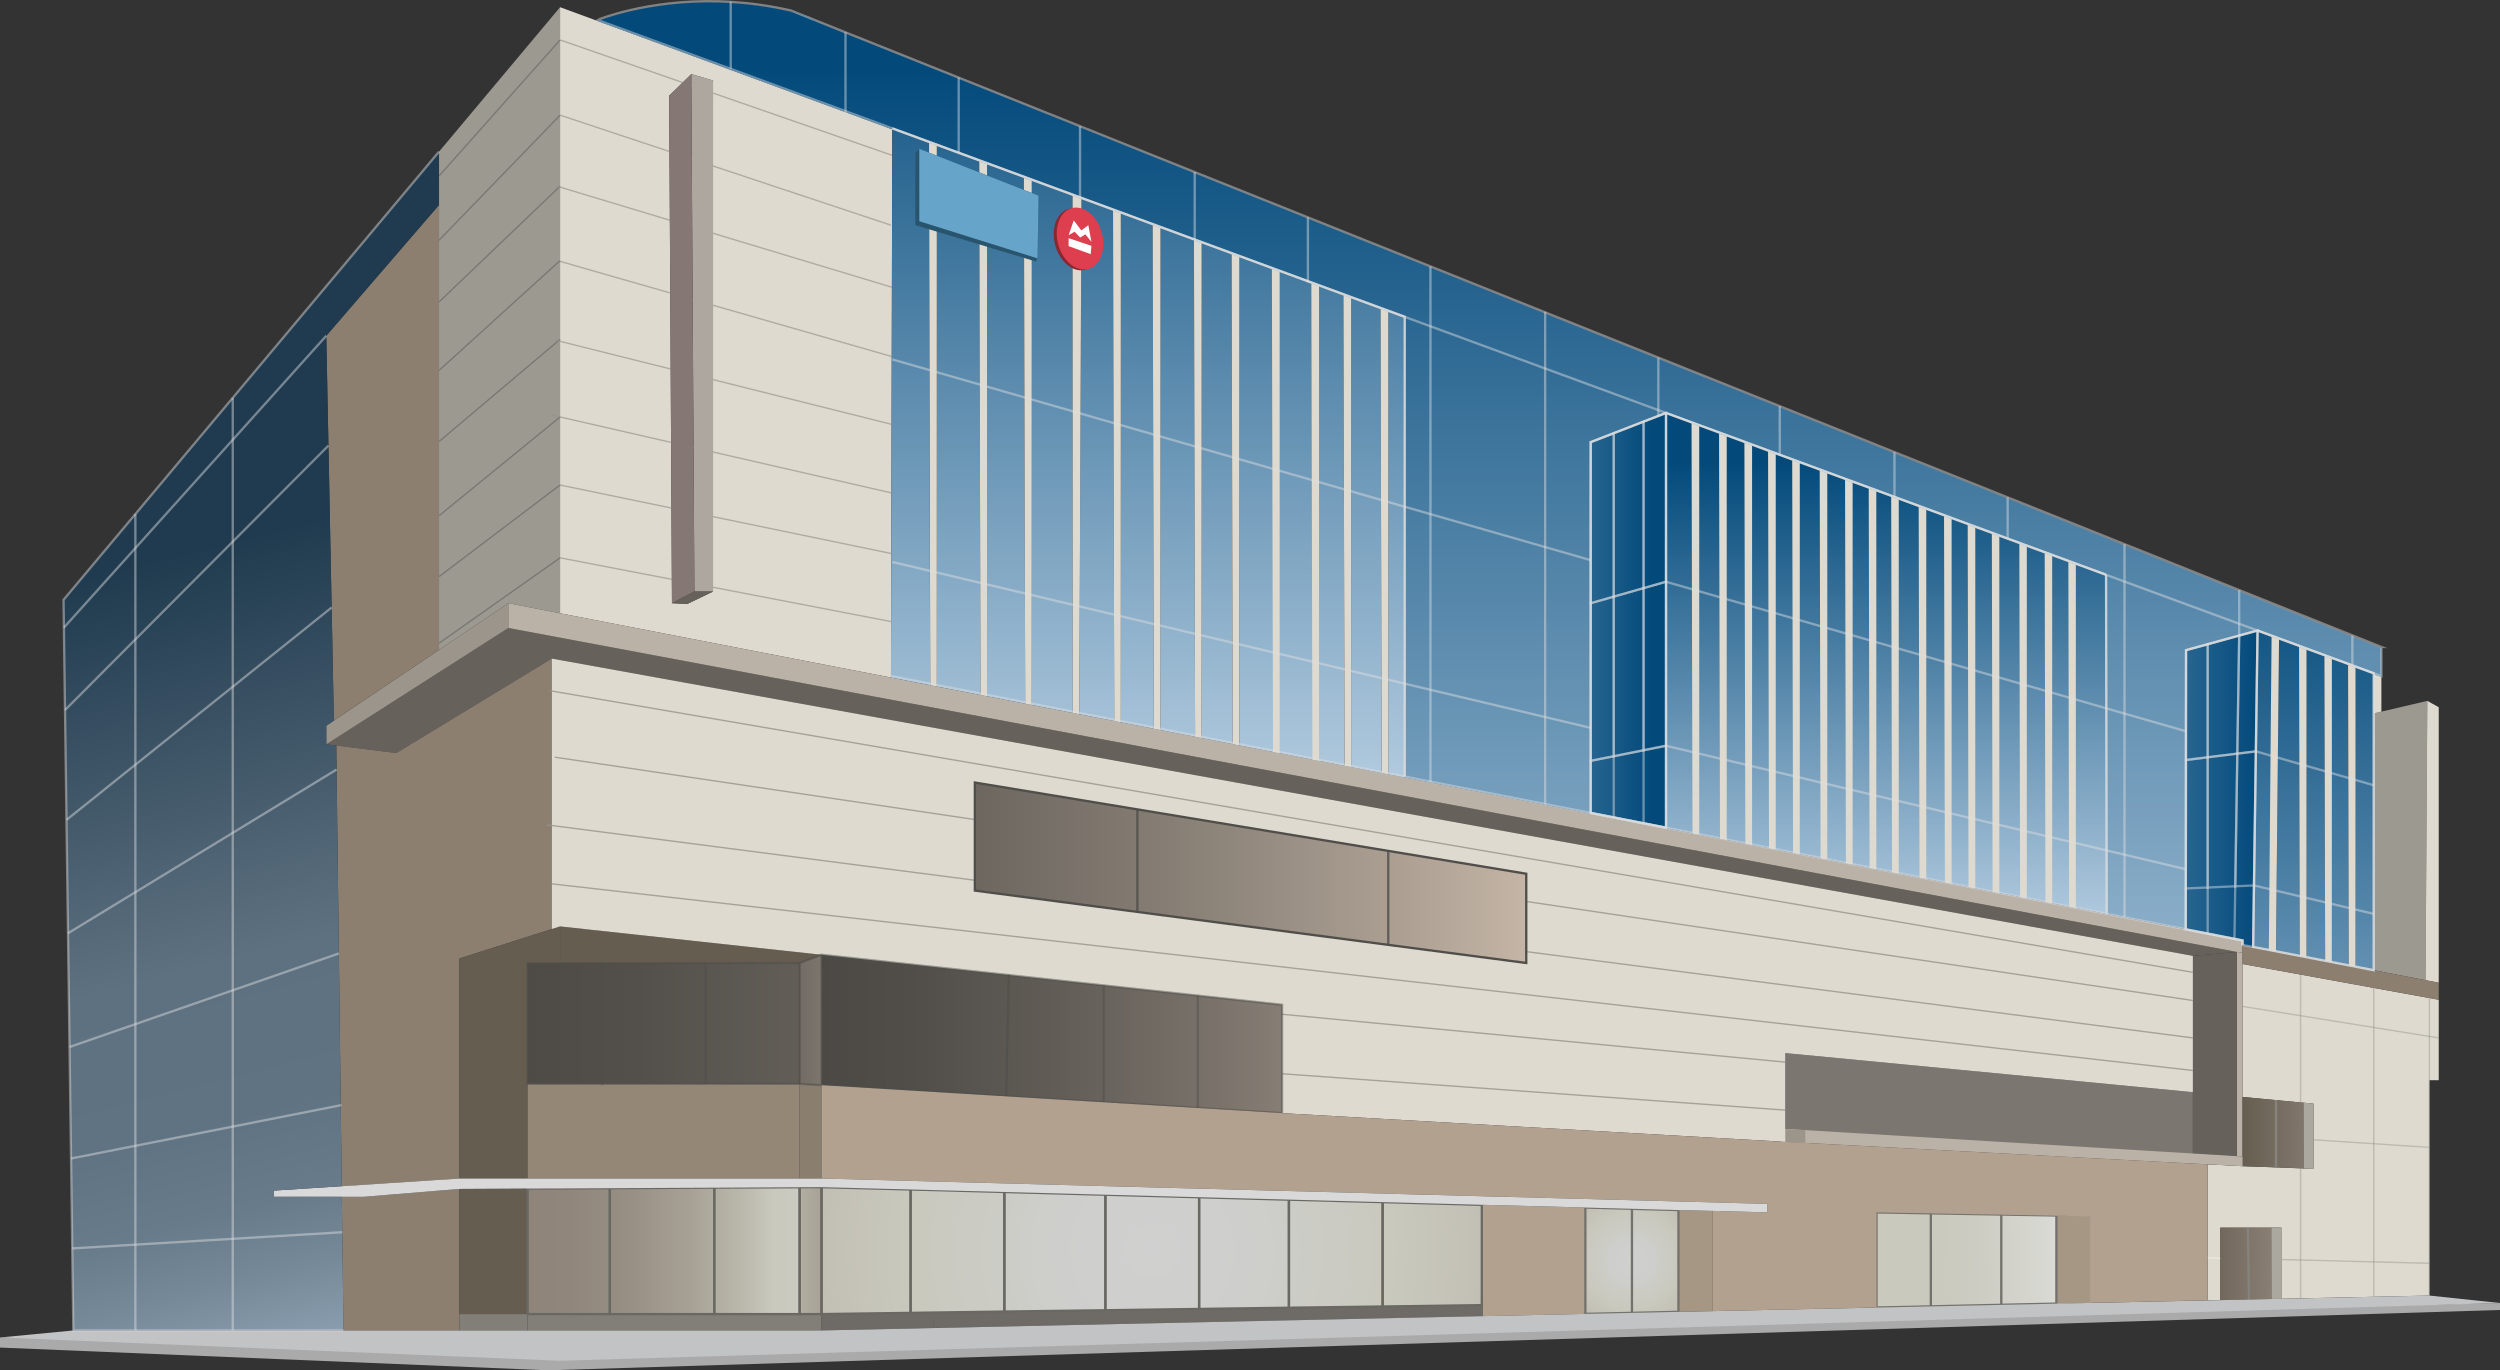<svg xmlns="http://www.w3.org/2000/svg" xmlns:xlink="http://www.w3.org/1999/xlink" id="_x33_3_Dundas" viewBox="0 0 267.24 146.48">
    <rect x="0" y="0" width="267.24" height="146.48" fill="#333333" stroke="none"/>
    <defs>
        <linearGradient id="linear-gradient" x1="56.4" y1="109.4" x2="153.24" y2="109.4" gradientUnits="userSpaceOnUse">
            <stop offset="0" stop-color="#524f4a"/>
            <stop offset=".13" stop-color="#59554f"/>
            <stop offset=".32" stop-color="#6c665f"/>
            <stop offset=".55" stop-color="#8c8379"/>
            <stop offset=".8" stop-color="#b8aa9c"/>
            <stop offset="1" stop-color="#e0cebc"/>
        </linearGradient>
        <linearGradient id="linear-gradient-2" x1="87.82" y1="110.52" x2="164.91" y2="110.52" xlink:href="#linear-gradient"/>
        <linearGradient id="linear-gradient-3" x1="69.01" y1="133.68" x2="94.92" y2="133.68" gradientUnits="userSpaceOnUse">
            <stop offset="0" stop-color="#d0d0d0"/>
            <stop offset=".16" stop-color="#cececb"/>
            <stop offset=".34" stop-color="#c9c9be"/>
            <stop offset=".35" stop-color="#c9c9bd"/>
            <stop offset=".47" stop-color="#c3c1b6"/>
            <stop offset=".64" stop-color="#b2aea2"/>
            <stop offset=".85" stop-color="#978e83"/>
            <stop offset=".91" stop-color="#8e8378"/>
        </linearGradient>
        <linearGradient id="linear-gradient-4" x1="98.76" y1="133.69" x2="52.96" y2="133.69" gradientUnits="userSpaceOnUse">
            <stop offset="0" stop-color="#d0d0d0"/>
            <stop offset=".16" stop-color="#cececb"/>
            <stop offset=".34" stop-color="#c9c9be"/>
            <stop offset=".35" stop-color="#c9c9bd"/>
            <stop offset=".41" stop-color="#bdbbaf"/>
            <stop offset=".54" stop-color="#a8a296"/>
            <stop offset=".68" stop-color="#999085"/>
            <stop offset=".83" stop-color="#90867b"/>
            <stop offset="1" stop-color="#8e8378"/>
        </linearGradient>
        <radialGradient id="radial-gradient" cx="174.45" cy="134.76" fx="174.45" fy="134.76" r="14.58" gradientUnits="userSpaceOnUse">
            <stop offset="0" stop-color="#d0d0d0"/>
            <stop offset=".16" stop-color="#cececb"/>
            <stop offset=".34" stop-color="#c9c9be"/>
            <stop offset=".35" stop-color="#c9c9bd"/>
            <stop offset=".47" stop-color="#c3c1b6"/>
            <stop offset=".64" stop-color="#b2aea2"/>
            <stop offset=".85" stop-color="#978e83"/>
            <stop offset=".91" stop-color="#8e8378"/>
        </radialGradient>
        <linearGradient id="linear-gradient-5" x1="249.68" y1="121.1" x2="237.73" y2="121.1" gradientUnits="userSpaceOnUse">
            <stop offset="0" stop-color="#8e8378"/>
            <stop offset=".85" stop-color="#665d51"/>
        </linearGradient>
        <linearGradient id="linear-gradient-6" x1="223.43" y1="134.16" x2="196.53" y2="134.8" gradientUnits="userSpaceOnUse">
            <stop offset="0" stop-color="#e3e3e3"/>
            <stop offset=".2" stop-color="#d7d7d1"/>
            <stop offset=".45" stop-color="#ccccc2"/>
            <stop offset=".66" stop-color="#c9c9bd"/>
        </linearGradient>
        <linearGradient id="linear-gradient-7" x1="243.86" y1="135.1" x2="233.17" y2="135.1" xlink:href="#linear-gradient-5"/>
        <radialGradient id="radial-gradient-2" cx="123.17" cy="133.68" fx="123.17" fy="133.68" r="73.09" xlink:href="#radial-gradient"/>
        <linearGradient id="linear-gradient-8" x1="74.76" y1="109.03" x2="104.29" y2="109.03" xlink:href="#linear-gradient"/>
        <linearGradient id="linear-gradient-9" x1="68.77" y1="93.29" x2="178.53" y2="93.29" xlink:href="#linear-gradient"/>
        <linearGradient id="linear-gradient-10" x1="121.58" y1="92" x2="121.58" y2="92" xlink:href="#linear-gradient"/>
        <linearGradient id="linear-gradient-11" x1="148.4" y1="95.95" x2="148.4" y2="95.95" xlink:href="#linear-gradient"/>
        <linearGradient id="linear-gradient-12" x1="46.35" y1="153.54" x2="15.66" y2="33.26" gradientUnits="userSpaceOnUse">
            <stop offset=".01" stop-color="#b9d0e3"/>
            <stop offset=".06" stop-color="#a0b5c7"/>
            <stop offset=".11" stop-color="#889cad"/>
            <stop offset=".17" stop-color="#758999"/>
            <stop offset=".23" stop-color="#687b8a"/>
            <stop offset=".31" stop-color="#607382"/>
            <stop offset=".44" stop-color="#5e7180"/>
            <stop offset=".79" stop-color="#203b4f"/>
        </linearGradient>
        <linearGradient id="linear-gradient-13" x1="159.22" y1="132.85" x2="159.22" y2="-26.13" gradientUnits="userSpaceOnUse">
            <stop offset=".01" stop-color="#b9d0e3"/>
            <stop offset=".79" stop-color="#034a7b"/>
        </linearGradient>
        <linearGradient id="linear-gradient-14" x1="197.59" y1="100.64" x2="197.59" y2="18.11" gradientUnits="userSpaceOnUse">
            <stop offset="0" stop-color="#b9d0e3"/>
            <stop offset=".62" stop-color="#034a7b"/>
        </linearGradient>
        <linearGradient id="linear-gradient-15" x1="143.65" y1="66.39" x2="196.52" y2="66.39" xlink:href="#linear-gradient-14"/>
        <linearGradient id="linear-gradient-16" x1="247.3" y1="169.12" x2="247.3" y2="30.77" gradientUnits="userSpaceOnUse">
            <stop offset=".18" stop-color="#b9d0e3"/>
            <stop offset=".79" stop-color="#034a7b"/>
        </linearGradient>
        <linearGradient id="linear-gradient-17" x1="203.69" y1="84.54" x2="264.28" y2="84.54" xlink:href="#linear-gradient-14"/>
        <linearGradient id="linear-gradient-18" x1="122.7" y1="87.42" x2="122.7" y2="-53.77" gradientUnits="userSpaceOnUse">
            <stop offset="0" stop-color="#b9d0e3"/>
            <stop offset=".64" stop-color="#034a7b"/>
        </linearGradient>
    </defs>
    <g id="building">
        <g id="Lower_Building">
            <path d="M260.69 106.87 260.69 115.47 259.69 115.47 259.69 138.49 243.86 138.83 243.86 131.23 237.34 131.23 237.34 138.97 235.99 139 235.99 124.46 239.72 124.66 247.29 124.94 247.29 117.98 239.72 117.26 239.72 103.05 260.69 106.87z" style="fill:#dedacf;"/>
            <rect x="56.4" y="102.94" width="29.08" height="12.92" style="fill:url(#linear-gradient); opacity:.85;"/>
            <path d="M137.05 107.41 137.05 118.99 87.82 116 87.82 102.06 137.05 107.41z" style="fill:url(#linear-gradient-2); opacity:.8;"/>
            <rect x="49.11" y="140.47" width="7.29" height="1.75" style="fill:#827f78;"/>
            <rect x="56.4" y="140.47" width="31.42" height="1.75" style="fill:#827f78;"/>
            <path d="M239.11 101.76 234.41 102.18 59.87 70.56 58.98 70.4 42.36 80.5 35.95 79.7 34.88 79.57 54.34 67.13 239.11 101.76z" style="fill:#66625b;"/>
            <path d="M239.72 101.84 239.72 123.63 239.11 123.59 239.11 101.76 239.72 101.84z" style="fill:#bab2a7;"/>
            <path d="M239.72 123.63 239.72 124.66 235.99 124.46 234.41 124.38 190.84 122.06 190.84 112.57 214.95 114.88 234.41 116.75 234.41 123.32 239.11 123.59 239.72 123.63z" style="fill:#7b7670;"/>
            <path d="M58.98 70.4 58.98 99.31 49.11 102.46 49.11 125.98 36.53 126.8 35.95 79.7 42.36 80.5 58.98 70.4z" style="fill:#8c7f70;"/>
            <path d="M117.05 140.09 117.05 141.59 99.75 141.96 99.73 140.3 117.05 140.09z" style="fill:#6e6b66;"/>
            <path d="M99.75 141.96 87.82 142.22 87.82 140.47 99.73 140.3 99.75 141.96z" style="fill:#6e6b66;"/>
            <path d="M158.52 139.51 158.52 140.69 117.05 141.59 117.05 140.09 158.52 139.51z" style="fill:#6e6b66;"/>
            <path d="M49.11 127.09 49.11 142.22 36.72 142.22 36.54 127.93 38.9 127.93 49.11 127.09z" style="fill:#8c7f70;"/>
            <path d="M259.47 74.92 259.28 104.78 253.74 103.71 253.74 76.26 254.56 76.07 259.47 74.92z" style="fill:#9c9991;"/>
            <path d="M56.4 127.05 56.4 140.47 49.11 140.47 49.11 127.09 56.4 127.05z" style="fill:#665d51;"/>
            <path d="M59.87 .77 59.87 65.56 54.34 64.48 46.93 69.47 46.93 16.21 59.87 .77z" style="fill:#9c9991;"/>
            <path d="M76.8,6.99l-12.93-4.75-4-1.47v64.79l35.37,6.87.14-58.6-18.58-6.84ZM76.22,63.23l-2.75,1.33-1.64-.08-.3-54.25,1.87-1.82.5-.49,2.32.69v54.62Z" style="fill:#dedacf;"/>
            <path d="M87.81 102.06 85.48 102.94 59.87 102.94 59.87 99.03 87.81 102.06z" style="fill:#665d51;"/>
            <path d="M87.82 126.9 87.82 140.47 85.48 140.47 85.48 126.91 87.82 126.9z" style="fill:url(#linear-gradient-3);"/>
            <path d="M59.87 99.03 59.87 102.94 56.4 102.94 56.4 125.98 49.11 125.98 49.11 102.46 58.98 99.31 59.87 99.03z" style="fill:#665d51;"/>
            <path d="M85.48 126.91 85.48 140.47 56.4 140.47 56.4 127.05 59.87 127.04 85.48 126.91z" style="fill:url(#linear-gradient-4);"/>
            <path d="M179.42 129.35 179.42 140.23 169.47 140.45 169.47 129.08 179.42 129.35z" style="fill:url(#radial-gradient);"/>
            <path d="M183.09 129.44 183.09 140.15 179.42 140.23 179.42 129.35 183.09 129.44z" style="fill:#a69684;"/>
            <path d="M54.34 64.48 54.34 67.13 34.88 79.57 34.88 77.58 35.69 77.03 46.93 69.47 54.34 64.48z" style="fill:#9c958b;"/>
            <path d="M239.72 100.53 239.72 101.84 239.11 101.76 54.34 67.13 54.34 64.48 59.87 65.56 95.24 72.43 99.44 73.25 100.14 73.39 104.81 74.29 105.51 74.43 109.59 75.22 110.29 75.36 114.67 76.21 115.37 76.35 119.11 77.07 119.11 77.08 119.81 77.21 123.34 77.9 124.05 78.04 127.75 78.75 127.75 78.76 128.45 78.89 131.77 79.54 132.48 79.68 136.08 80.38 136.79 80.51 140.29 81.19 140.29 81.2 141 81.33 143.73 81.86 144.43 82 147.69 82.63 148.4 82.77 150.16 83.11 170.04 86.98 178.09 88.54 180.92 89.09 181.64 89.23 183.86 89.66 184.58 89.8 186.57 90.19 187.29 90.33 189.1 90.68 189.82 90.82 191.67 91.18 192.39 91.32 194.61 91.75 195.33 91.89 196.26 92.08 196.58 92.13 197.32 92.28 198.04 92.42 198.17 92.45 198.96 92.6 199 92.61 199.85 92.78 200.57 92.92 202.25 93.24 202.97 93.38 205.19 93.81 205.91 93.95 207.9 94.34 208.62 94.48 210.43 94.83 211.15 94.97 213 95.33 213.72 95.47 215.94 95.9 216.66 96.04 218.65 96.43 219.37 96.57 221.18 96.92 221.9 97.06 225.13 97.69 233.68 99.35 239.72 100.53z" style="fill:#bab2a7;"/>
            <path d="M46.93 21.91 46.93 69.47 35.69 77.03 34.88 35.89 46.93 21.91z" style="fill:#8c7f70;"/>
            <path d="M239.11 101.76 239.11 123.59 234.41 123.32 234.41 102.18 239.11 101.76z" style="fill:#66625b;"/>
            <path d="M247.29 117.98 247.29 124.94 239.72 124.66 239.72 117.26 247.29 117.98z" style="fill:url(#linear-gradient-5);"/>
            <path d="M223.49 130.03 223.49 139.27 200.59 139.77 200.59 129.6 223.49 130.03z" style="fill:url(#linear-gradient-6);"/>
            <path d="M243.86 131.23 243.86 138.83 237.34 138.97 237.34 131.23 243.86 131.23z" style="fill:url(#linear-gradient-7);"/>
            <path d="M169.47 129.08 169.47 140.45 158.52 140.69 158.52 128.79 169.47 129.08z" style="fill:#b3a18f;"/>
            <path d="M158.52,128.79v10.72l-41.47.58v-12.41l41.47,1.11ZM99.56,127.21l-11.74-.31v13.57l11.91-.16-.17-13.1ZM99.56,127.21l.17,13.1,17.32-.22v-12.41l-17.49-.47Z" style="fill:url(#radial-gradient-2);"/>
            <path d="M239.11 123.59 190.39 120.65 190.39 122.03 239.72 124.66 239.72 123.63 239.11 123.59z" style="fill:#bab2a7;"/>
            <path d="M260.69 75.6 260.69 105.05 259.66 104.85 259.28 104.78 259.47 74.92 260.69 75.6z" style="fill:#dedacf;"/>
            <path d="M223.49 130.01 223.49 139.27 219.82 139.35 219.82 129.93 223.49 130.01z" style="fill:#a69684;"/>
            <path d="M243.86 131.23 243.86 138.83 242.86 138.85 242.83 131.23 243.86 131.23z" style="fill:#aba89f;"/>
            <path d="M247.29 117.98 247.29 124.94 246.29 124.9 246.27 117.88 247.29 117.98z" style="fill:#aba89f;"/>
            <rect x="56.4" y="115.86" width="29.08" height="10.12" style="fill:#948776;"/>
            <path d="M87.82 102.06 87.82 116 85.48 115.86 85.48 102.94 87.81 102.06 87.82 102.06z" style="fill:url(#linear-gradient-8);"/>
            <path d="M87.82 116 87.82 125.98 85.48 125.98 85.48 115.86 87.82 116z" style="fill:#8a7e6e;"/>
            <path d="M192.98 120.81 190.39 120.68 190.39 122.06 192.98 122.17 192.98 120.81z" style="fill:#9c958b;"/>
            <path d="M59.87,70.56l-.89-.16v28.91l.89-.28,27.94,3.03h.01l49.23,5.35v11.58l46.47,2.65,7.32.42v-9.49l24.11,2.31,19.46,1.87v-14.57l-174.54-31.62ZM163.15,102.94l-58.94-7.74v-11.55l58.94,9.75v9.54Z" style="fill:#dedacf;"/>
            <g id="Extra_Lines">
                <line x1="259.69" y1="105.04" x2="259.69" y2="138.69" style="fill:none; opacity:.45; stroke:#96938c; stroke-miterlimit:10; stroke-width:.15px;"/>
                <line x1="253.74" y1="105.04" x2="253.74" y2="138.69" style="fill:none; opacity:.45; stroke:#96938c; stroke-miterlimit:10; stroke-width:.15px;"/>
                <line x1="245.92" y1="104.18" x2="245.92" y2="117.88" style="fill:none; opacity:.45; stroke:#96938c; stroke-miterlimit:10; stroke-width:.15px;"/>
                <line x1="245.92" y1="124.94" x2="245.92" y2="138.79" style="fill:none; opacity:.45; stroke:#96938c; stroke-miterlimit:10; stroke-width:.15px;"/>
                <line x1="239.72" y1="107.58" x2="260.69" y2="110.95" style="fill:none; opacity:.45; stroke:#96938c; stroke-miterlimit:10; stroke-width:.15px;"/>
                <line x1="247.29" y1="121.84" x2="259.69" y2="122.65" style="fill:none; opacity:.45; stroke:#96938c; stroke-miterlimit:10; stroke-width:.15px;"/>
                <line x1="243.86" y1="134.64" x2="259.69" y2="135.04" style="fill:none; opacity:.45; stroke:#96938c; stroke-miterlimit:10; stroke-width:.15px;"/>
                <line x1="235.95" y1="134.47" x2="237.34" y2="134.51" style="fill:none; opacity:.45; stroke:#fffaed; stroke-miterlimit:10; stroke-width:.15px;"/>
                <line x1="59.87" y1="4.27" x2="46.93" y2="18.81" style="fill:none; opacity:.65; stroke:#696662; stroke-miterlimit:10; stroke-width:.15px;"/>
                <line x1="59.87" y1="12.31" x2="46.93" y2="25.68" style="fill:none; opacity:.65; stroke:#696662; stroke-miterlimit:10; stroke-width:.15px;"/>
                <line x1="59.87" y1="19.9" x2="46.93" y2="32.28" style="fill:none; opacity:.65; stroke:#696662; stroke-miterlimit:10; stroke-width:.15px;"/>
                <line x1="59.87" y1="27.85" x2="46.93" y2="39.6" style="fill:none; opacity:.65; stroke:#696662; stroke-miterlimit:10; stroke-width:.15px;"/>
                <line x1="59.87" y1="36.27" x2="46.93" y2="47.2" style="fill:none; opacity:.65; stroke:#696662; stroke-miterlimit:10; stroke-width:.15px;"/>
                <line x1="59.87" y1="44.57" x2="46.93" y2="55.13" style="fill:none; opacity:.65; stroke:#696662; stroke-miterlimit:10; stroke-width:.15px;"/>
                <line x1="59.87" y1="51.84" x2="46.93" y2="61.64" style="fill:none; opacity:.65; stroke:#696662; stroke-miterlimit:10; stroke-width:.15px;"/>
                <line x1="59.87" y1="59.63" x2="46.93" y2="68.76" style="fill:none; opacity:.65; stroke:#696662; stroke-miterlimit:10; stroke-width:.15px;"/>
                <line x1="95.38" y1="16.61" x2="59.87" y2="4.27" style="fill:none; opacity:.65; stroke:#96938c; stroke-miterlimit:10; stroke-width:.15px;"/>
                <line x1="59.87" y1="12.31" x2="95.24" y2="24.07" style="fill:none; opacity:.65; stroke:#96938c; stroke-miterlimit:10; stroke-width:.15px;"/>
                <line x1="95.48" y1="30.75" x2="59.49" y2="19.89" style="fill:none; opacity:.65; stroke:#96938c; stroke-miterlimit:10; stroke-width:.15px;"/>
                <line x1="59.83" y1="27.93" x2="95.32" y2="38.11" style="fill:none; opacity:.65; stroke:#96938c; stroke-miterlimit:10; stroke-width:.15px;"/>
                <line x1="95.31" y1="45.36" x2="59.36" y2="36.36" style="fill:none; opacity:.65; stroke:#96938c; stroke-miterlimit:10; stroke-width:.15px;"/>
                <line x1="58.98" y1="44.37" x2="95.29" y2="52.69" style="fill:none; opacity:.65; stroke:#96938c; stroke-miterlimit:10; stroke-width:.15px;"/>
                <line x1="95.27" y1="59.17" x2="59.83" y2="51.84" style="fill:none; opacity:.65; stroke:#96938c; stroke-miterlimit:10; stroke-width:.15px;"/>
                <line x1="59.87" y1="59.63" x2="95.28" y2="66.45" style="fill:none; opacity:.65; stroke:#96938c; stroke-miterlimit:10; stroke-width:.15px;"/>
                <line x1="234.41" y1="103.94" x2="58.75" y2="73.83" style="fill:none; opacity:.8; stroke:#96938c; stroke-miterlimit:10; stroke-width:.15px;"/>
                <line x1="59.31" y1="80.94" x2="234.41" y2="106.95" style="fill:none; opacity:.8; stroke:#96938c; stroke-miterlimit:10; stroke-width:.15px;"/>
                <line x1="58.49" y1="88.18" x2="234.41" y2="110.95" style="fill:none; opacity:.8; stroke:#96938c; stroke-miterlimit:10; stroke-width:.15px;"/>
                <line x1="234.41" y1="114.43" x2="58.98" y2="94.48" style="fill:none; opacity:.8; stroke:#96938c; stroke-miterlimit:10; stroke-width:.15px;"/>
                <line x1="137.05" y1="108.42" x2="190.84" y2="113.54" style="fill:none; opacity:.8; stroke:#96938c; stroke-miterlimit:10; stroke-width:.15px;"/>
                <line x1="137.05" y1="114.78" x2="190.84" y2="118.67" style="fill:none; opacity:.8; stroke:#96938c; stroke-miterlimit:10; stroke-width:.15px;"/>
            </g>
            <g id="Center_Brown_Window">
                <path d="M163.15 93.4 163.15 102.94 104.21 95.2 104.21 83.65 163.15 93.4z" style="fill:url(#linear-gradient-9); stroke:#4f4e4a; stroke-miterlimit:10; stroke-width:.25px;"/>
                <line x1="121.58" y1="86.52" x2="121.58" y2="97.48" style="fill:url(#linear-gradient-10); opacity:.8; stroke:#4f4e4a; stroke-miterlimit:10; stroke-width:.25px;"/>
                <line x1="148.4" y1="90.96" x2="148.4" y2="100.94" style="fill:url(#linear-gradient-11); opacity:.8; stroke:#4f4e4a; stroke-miterlimit:10; stroke-width:.25px;"/>
            </g>
            <g id="Ground_Windows_Left_Outlines">
                <path d="M65.19 127.01 65.19 140.47 56.4 140.47 56.4 127.05 65.19 127.01z" style="fill:none; stroke:#696862; stroke-miterlimit:10; stroke-width:.25px;"/>
                <path d="M76.35 126.95 76.35 140.47 65.19 140.47 65.19 127.01 76.35 126.95z" style="fill:none; stroke:#696862; stroke-miterlimit:10; stroke-width:.25px;"/>
                <path d="M85.48 126.91 85.48 140.47 76.35 140.47 76.35 126.95 85.48 126.91z" style="fill:none; stroke:#696862; stroke-miterlimit:10; stroke-width:.25px;"/>
                <path d="M87.82 126.9 87.82 140.47 85.48 140.47 85.48 126.91 87.82 126.9z" style="fill:none; stroke:#696862; stroke-miterlimit:10; stroke-width:.25px;"/>
                <line x1="65.19" y1="127.01" x2="65.19" y2="126.91" style="fill:none; stroke:#696862; stroke-miterlimit:10; stroke-width:.25px;"/>
                <path d="M97.34 127.15 97.34 140.34 87.82 140.47 87.82 126.9 97.34 127.15z" style="fill:none; stroke:#696862; stroke-miterlimit:10; stroke-width:.25px;"/>
                <path d="M107.36 127.42 107.36 140.2 97.34 140.34 97.34 127.15 107.36 127.42z" style="fill:none; stroke:#696862; stroke-miterlimit:10; stroke-width:.25px;"/>
                <path d="M118.16 127.71 118.16 140.06 107.36 140.2 107.36 127.42 118.16 127.71z" style="fill:none; stroke:#696862; stroke-miterlimit:10; stroke-width:.25px;"/>
                <path d="M128.18 127.98 128.18 139.92 118.16 140.06 118.16 127.71 128.18 127.98z" style="fill:none; stroke:#696862; stroke-miterlimit:10; stroke-width:.25px;"/>
                <path d="M137.78 128.24 137.78 139.79 128.18 139.92 128.18 127.98 137.78 128.24z" style="fill:none; stroke:#696862; stroke-miterlimit:10; stroke-width:.25px;"/>
                <path d="M147.8 128.5 147.8 139.66 137.78 139.79 137.78 128.24 147.8 128.5z" style="fill:none; stroke:#696862; stroke-miterlimit:10; stroke-width:.25px;"/>
                <path d="M158.4 128.79 158.4 139.51 147.8 139.66 147.8 128.5 158.4 128.79z" style="fill:none; stroke:#696862; stroke-miterlimit:10; stroke-width:.25px;"/>
                <line x1="118.16" y1="140.09" x2="118.16" y2="140.06" style="fill:none; stroke:#696862; stroke-miterlimit:10; stroke-width:.25px;"/>
                <line x1="118.16" y1="127.71" x2="118.16" y2="127.68" style="fill:none; stroke:#696862; stroke-miterlimit:10; stroke-width:.25px;"/>
                <line x1="128.18" y1="139.93" x2="128.18" y2="139.92" style="fill:none; stroke:#696862; stroke-miterlimit:10; stroke-width:.25px;"/>
                <line x1="137.78" y1="139.85" x2="137.78" y2="139.79" style="fill:none; stroke:#696862; stroke-miterlimit:10; stroke-width:.25px;"/>
                <line x1="137.78" y1="128.24" x2="137.78" y2="128.23" style="fill:none; stroke:#696862; stroke-miterlimit:10; stroke-width:.25px;"/>
            </g>
            <g id="Ground_Windows_Right_Outlines">
                <path d="M169.47 129.08 179.42 129.35 179.42 140.23 169.47 140.45 169.47 129.08z" style="fill:none; stroke:#73726c; stroke-miterlimit:10; stroke-width:.25px;"/>
                <line x1="174.45" y1="129.21" x2="174.45" y2="140.34" style="fill:none; stroke:#73726c; stroke-miterlimit:10; stroke-width:.25px;"/>
                <path d="M200.59 129.6 219.82 129.93 219.82 139.35 200.59 139.77 200.59 129.6z" style="fill:none; stroke:#73726c; stroke-miterlimit:10; stroke-width:.25px;"/>
                <line x1="206.4" y1="129.71" x2="206.4" y2="139.64" style="fill:none; stroke:#73726c; stroke-miterlimit:10; stroke-width:.25px;"/>
                <line x1="213.93" y1="129.83" x2="213.93" y2="139.48" style="fill:none; stroke:#73726c; stroke-miterlimit:10; stroke-width:.25px;"/>
            </g>
            <g id="Ground_Windows_Right_Most_Outlines">
                <line x1="243.3" y1="117.6" x2="243.3" y2="124.79" style="fill:none; stroke:#85837d; stroke-miterlimit:10; stroke-width:.25px;"/>
                <line x1="240.29" y1="131.23" x2="240.41" y2="138.9" style="fill:none; stroke:#85837d; stroke-miterlimit:10; stroke-width:.25px;"/>
            </g>
            <g id="Brown_Window_Lines">
                <line x1="64.38" y1="102.94" x2="64.38" y2="116" style="fill:none; opacity:.49; stroke:#4f4e4a; stroke-miterlimit:10; stroke-width:.25px;"/>
                <line x1="75.43" y1="102.94" x2="75.43" y2="115.86" style="fill:none; opacity:.49; stroke:#4f4e4a; stroke-miterlimit:10; stroke-width:.25px;"/>
                <line x1="85.48" y1="102.94" x2="85.48" y2="115.86" style="fill:none; opacity:.49; stroke:#4f4e4a; stroke-miterlimit:10; stroke-width:.25px;"/>
                <line x1="97.2" y1="103.08" x2="97.2" y2="116.57" style="fill:none; opacity:.49; stroke:#4f4e4a; stroke-miterlimit:10; stroke-width:.25px;"/>
                <line x1="107.84" y1="104.17" x2="107.55" y2="117.2" style="fill:none; opacity:.49; stroke:#4f4e4a; stroke-miterlimit:10; stroke-width:.25px;"/>
                <line x1="117.97" y1="105.33" x2="117.97" y2="117.83" style="fill:none; opacity:.49; stroke:#4f4e4a; stroke-miterlimit:10; stroke-width:.25px;"/>
                <line x1="128.04" y1="106.43" x2="128.04" y2="118.44" style="fill:none; opacity:.49; stroke:#4f4e4a; stroke-miterlimit:10; stroke-width:.25px;"/>
                <path d="M56.4 102.94 85.48 102.94 87.81 102.06 137.05 107.41 137.05 118.99 87.82 116 85.48 115.86 56.4 115.86 56.4 102.94z" style="fill:none; opacity:.49; stroke:#4f4e4a; stroke-miterlimit:10; stroke-width:.25px;"/>
                <line x1="87.82" y1="102.06" x2="87.83" y2="116" style="fill:none; opacity:.49; stroke:#4f4e4a; stroke-miterlimit:10; stroke-width:.25px;"/>
            </g>
            <path d="M260.69 105.05 260.69 106.87 239.72 103.05 239.72 101.01 242.89 101.62 243.62 101.76 245.83 102.19 246.56 102.33 248.55 102.71 249.27 102.85 251.07 103.2 251.8 103.34 253.74 103.71 259.28 104.78 259.66 104.85 260.69 105.05z" style="fill:#8c7f70;"/>
            <path d="M235.99 124.46 235.99 139 223.49 139.27 223.49 130.03 200.59 129.6 200.59 139.77 183.09 140.15 183.09 129.44 188.92 129.6 188.92 128.69 87.82 125.98 87.82 116 137.05 118.99 183.52 121.64 190.84 122.06 234.41 124.38 235.99 124.46z" style="fill:#b3a18f;"/>
            <path d="M188.92 128.69 188.92 129.6 183.09 129.44 179.42 129.35 169.47 129.08 158.52 128.79 117.05 127.68 99.56 127.21 87.82 126.9 85.48 126.91 59.87 127.04 56.4 127.05 49.11 127.09 38.9 127.93 29.28 127.93 29.28 127.27 36.53 126.8 49.11 125.98 87.82 125.98 188.92 128.69z" style="fill:#d9d9d9;"/>
            <g id="Nordstrom_Sign">
                <path d="M76.22 8.61 76.22 63.23 74.23 63.23 73.9 8.74 73.9 7.92 76.22 8.61z" style="fill:#aea79f;"/>
                <path d="M74.23 63.23 71.83 64.48 71.53 10.23 73.4 8.41 73.9 7.92 73.9 8.74 74.23 63.23z" style="fill:#857774;"/>
                <path d="M76.22 63.23 73.47 64.56 71.83 64.48 74.23 63.23 76.22 63.23z" style="fill:#66625b;"/>
            </g>
        </g>
        <g id="Ground">
            <path d="M0 144.05 58.59 146.48 267.24 140.03 267.24 139.29 86.54 143.24 47.83 143.24 35.44 143.24 0 142.97 0 144.05z" style="fill:#aaaaab;"/>
            <path d="M0 142.97 59.87 145.46 267.24 139.29 259.69 138.49 87.82 142.22 49.11 142.22 36.72 142.22 7.84 142.22 0 142.97z" style="fill:#c2c3c4;"/>
        </g>
        <g id="Window_Right">
            <path id="Color" d="M46.93 21.91 34.88 35.89 35.69 77.03 34.88 77.58 34.88 79.57 35.95 79.7 36.53 126.8 29.28 127.27 29.28 127.93 36.54 127.93 36.72 142.22 7.84 142.22 6.79 64.12 46.93 16.21 46.93 21.91z" style="fill:url(#linear-gradient-12);"/>
            <g id="Lines">
                <path d="M46.93 16.21 6.79 64.12 7.84 142.22 36.72 142.22" style="fill:none; opacity:.46; stroke:#dedfe0; stroke-miterlimit:10; stroke-width:.25px;"/>
                <line x1="36.59" y1="131.72" x2="7.72" y2="133.45" style="fill:none; opacity:.46; stroke:#dedfe0; stroke-miterlimit:10; stroke-width:.25px;"/>
                <line x1="36.5" y1="118.13" x2="7.59" y2="123.84" style="fill:none; opacity:.46; stroke:#dedfe0; stroke-miterlimit:10; stroke-width:.25px;"/>
                <line x1="36.22" y1="101.92" x2="7.43" y2="111.92" style="fill:none; opacity:.46; stroke:#dedfe0; stroke-miterlimit:10; stroke-width:.25px;"/>
                <line x1="35.98" y1="82.26" x2="7.27" y2="99.76" style="fill:none; opacity:.46; stroke:#dedfe0; stroke-miterlimit:10; stroke-width:.25px;"/>
                <line x1="35.45" y1="64.94" x2="7.11" y2="87.64" style="fill:none; opacity:.46; stroke:#dedfe0; stroke-miterlimit:10; stroke-width:.25px;"/>
                <line x1="35.11" y1="47.63" x2="6.95" y2="75.9" style="fill:none; opacity:.46; stroke:#dedfe0; stroke-miterlimit:10; stroke-width:.25px;"/>
                <line x1="34.88" y1="35.89" x2="6.83" y2="67.09" style="fill:none; opacity:.46; stroke:#dedfe0; stroke-miterlimit:10; stroke-width:.25px;"/>
                <line x1="14.47" y1="54.93" x2="14.47" y2="142.22" style="fill:none; opacity:.46; stroke:#dedfe0; stroke-miterlimit:10; stroke-width:.25px;"/>
                <line x1="24.88" y1="42.53" x2="24.88" y2="142.22" style="fill:none; opacity:.46; stroke:#dedfe0; stroke-miterlimit:10; stroke-width:.25px;"/>
            </g>
        </g>
        <g id="Window_Front">
            <g id="Structure">
                <path d="M254.56,69.27v3.11l-.82-.3-1.94-.72-.8-.29-1.73-.64-.8-.29-1.91-.71-.8-.29-1.82-.67-.32-.12-.8-.29-1.61-.59-7.53,2.03v29.85l-8.55-1.66v-36.14l-3.23-1.18h0s-.8-.3-.8-.3l-1.73-.64-.8-.29-1.91-.7-.8-.3-2.14-.78h0s-.8-.3-.8-.3l-1.77-.65-.81-.3-1.72-.63-.81-.3-1.9-.7-.81-.29h0s-2.13-.79-2.13-.79l-.81-.3-1.59-.58-.81-.3-1.72-.63-.81-.3-1.9-.7-.81-.3-2.13-.78-.81-.3-1.76-.64h0s-.82-.31-.82-.31l-1.71-.63-.82-.3-1.89-.69-.82-.3-2.12-.78-.82-.31-2.73-1-8.05,3.01v39.72l-19.88-3.87v-49.13l-1.76-.65-.82-.3-3.15-1.16-.82-.3-2.61-.96-.82-.3h0s-3.39-1.25-3.39-1.25l-.83-.31-3.48-1.28-.82-.3-3.21-1.18-.82-.3-3.58-1.32-.83-.3-3.41-1.26-.83-.3-3.38-1.24-.94-.35-4.37-1.61-.84-.31-3.94-1.45-.83-.3-4.54-1.67-.75-.28-.08-.03-1.09-.4h0l-2.83-1.04-18.58-6.84-12.93-4.75S69.09.06,76.8.25c2.38.06,5,.35,7.77.99,1.06.24,2.08.66,3.07,1.23l166.92,66.8Z" style="fill:url(#linear-gradient-13);"/>
                <g id="Window_Center">
                    <path d="M225.13 61.55 225.13 97.69 221.9 97.06 221.18 96.92 219.37 96.57 218.65 96.43 216.66 96.04 215.94 95.9 213.72 95.47 213 95.33 211.15 94.97 210.43 94.83 208.62 94.48 207.9 94.34 205.91 93.95 205.19 93.81 202.97 93.38 202.25 93.24 200.57 92.92 199.85 92.78 199 92.61 198.96 92.6 198.17 92.45 198.04 92.42 197.32 92.28 196.58 92.13 196.26 92.08 195.33 91.89 194.61 91.75 192.39 91.32 191.67 91.18 189.82 90.82 189.1 90.68 187.29 90.33 186.57 90.19 184.58 89.8 183.86 89.66 181.64 89.23 180.92 89.09 178.09 88.54 170.04 86.98 170.04 47.26 178.09 44.25 180.82 45.25 181.64 45.56 183.76 46.34 184.58 46.64 186.47 47.33 187.29 47.63 189 48.26 189.82 48.56 189.82 48.57 191.58 49.21 192.39 49.51 194.52 50.29 195.33 50.59 197.23 51.29 198.04 51.59 199.76 52.22 200.57 52.52 202.16 53.1 202.97 53.4 205.1 54.18 205.1 54.19 205.91 54.48 207.81 55.18 208.62 55.48 210.34 56.11 211.15 56.41 212.92 57.06 213.72 57.35 213.72 57.36 215.86 58.14 216.66 58.44 218.57 59.14 219.37 59.43 221.1 60.07 221.9 60.36 221.9 60.37 225.13 61.55z" style="fill:url(#linear-gradient-14);"/>
                    <path d="M178.09 44.25 178.09 88.54 170.04 86.98 170.04 47.26 178.09 44.25z" style="fill:url(#linear-gradient-15);"/>
                    <path d="M181.64 45.56 181.64 89.23 180.92 89.09 180.82 45.25 181.64 45.56z" style="fill:#dedacf;"/>
                    <path d="M184.58 46.64 184.58 89.8 183.86 89.66 183.76 46.34 184.58 46.64z" style="fill:#dedacf;"/>
                    <path d="M187.29 47.63 187.29 90.33 186.57 90.19 186.47 47.33 187.29 47.63z" style="fill:#dedacf;"/>
                    <path d="M189.82 48.56 189.82 90.82 189.1 90.68 189 48.26 189.82 48.56z" style="fill:#dedacf;"/>
                    <path d="M192.39 49.51 192.39 91.32 191.67 91.18 191.58 49.21 192.39 49.51z" style="fill:#dedacf;"/>
                    <path d="M195.33 50.59 195.33 91.89 194.61 91.75 194.52 50.29 195.33 50.59z" style="fill:#dedacf;"/>
                    <path d="M198.04 51.59 198.04 92.42 197.32 92.28 197.23 51.29 198.04 51.59z" style="fill:#dedacf;"/>
                    <path d="M200.57 52.52 200.57 92.92 199.85 92.78 199.85 92.77 199.76 52.22 200.57 52.52z" style="fill:#dedacf;"/>
                    <path d="M202.97 53.4 202.97 93.38 202.25 93.24 202.16 53.1 202.97 53.4z" style="fill:#dedacf;"/>
                    <path d="M205.91 54.48 205.91 93.95 205.19 93.81 205.1 54.19 205.91 54.48z" style="fill:#dedacf;"/>
                    <path d="M208.62 55.48 208.62 94.48 207.9 94.34 207.81 55.18 208.62 55.48z" style="fill:#dedacf;"/>
                    <path d="M211.15 56.41 211.15 94.97 210.43 94.83 210.34 56.11 211.15 56.41z" style="fill:#dedacf;"/>
                    <path d="M213.72 57.35 213.72 95.47 213 95.33 212.92 57.06 213.72 57.35z" style="fill:#dedacf;"/>
                    <path d="M216.66 58.44 216.66 96.04 215.94 95.9 215.86 58.14 216.66 58.44z" style="fill:#dedacf;"/>
                    <path d="M219.37 59.43 219.37 96.57 218.65 96.43 218.57 59.14 219.37 59.43z" style="fill:#dedacf;"/>
                    <path d="M221.9 60.36 221.9 97.06 221.18 96.92 221.1 60.07 221.9 60.36z" style="fill:#dedacf;"/>
                </g>
                <g id="Window_Right-2">
                    <path d="M248.55,102.71l-1.99-.38-.73-.14-2.54-.49.33-33.35.32.12,1.82.67.07,33.04.73.14,1.99.39ZM242.82,68.06l-1.61-.59-.36,33.62v.13l2.04.39v-.03l-.07-33.52ZM251.8,71.36v31.98l1.94.37v-31.63l-1.94-.72ZM248.47,70.14l-1.91-.71v32.89l1.99.39-.08-32.57ZM251,71.07l-1.73-.63v32.41l1.8.35-.07-32.13Z" style="fill:url(#linear-gradient-16);"/>
                    <path d="M242.89 101.61 242.89 101.62 239.72 101.01 239.72 100.53 233.68 99.35 233.68 69.5 241.21 67.47 240.85 101.09 240.85 101.22 242.89 101.61z" style="fill:url(#linear-gradient-17);"/>
                    <path d="M254.56 72.38 254.56 76.07 253.74 76.26 253.74 72.08 254.56 72.38z" style="fill:#dedacf;"/>
                    <path d="M246.56 69.43 246.56 102.32 245.83 102.18 245.76 69.14 246.56 69.43z" style="fill:#dedacf;"/>
                    <path d="M243.62 68.35 243.29 101.69 242.89 101.62 242.53 101.54 242.82 68.06 243.62 68.35z" style="fill:#dedacf;"/>
                    <path d="M249.27 70.43 249.27 102.85 248.55 102.71 248.47 70.14 249.27 70.43z" style="fill:#dedacf;"/>
                    <path d="M251.8 71.36 251.8 103.34 251.07 103.2 251 71.07 251.8 71.36z" style="fill:#dedacf;"/>
                </g>
                <g id="Window_Left">
                    <path d="M99.44,73.25l-4.2-.82.14-58.6,2.83,1.04h0l1.09.4h0s.13,57.98.13,57.98ZM104.68,17.25l-4.54-1.67v57.81l4.67.9-.13-57.04ZM109.45,19.01h0s-3.94-1.45-3.94-1.45v56.87l4.08.79-.14-56.21ZM123.22,24.07l-3.41-1.25v54.39l3.53.69-.12-53.83ZM127.63,25.69l-3.58-1.31v53.66l3.7.71-.12-53.06ZM131.66,27.17l-3.21-1.18v52.9l3.32.65-.11-52.37ZM143.61,31.57l-2.61-.96-.82-.3-3.39-1.25-.83-.3h0s-3.48-1.28-3.48-1.28v52.2l3.6.7.71.13,3.5.68h0s.71.14.71.14l2.73.53-.12-50.29ZM147.58,33.03l-3.15-1.16v50.13l3.26.63-.11-49.6ZM148.4,33.33v49.44l1.76.34v-49.13l-1.76-.65ZM114.66,20.96v-.04l-4.37-1.61v56.05l4.38.85V20.96ZM118.98,22.51l-3.38-1.24-.23,55.08,3.74.72-.13-54.56Z" style="fill:url(#linear-gradient-18);"/>
                    <path d="M100.14 15.58 100.14 73.39 99.44 73.25 99.31 15.28 99.39 15.3 100.14 15.58z" style="fill:#dedacf;"/>
                    <path d="M105.51 17.55 105.51 74.43 104.81 74.29 104.68 17.25 105.51 17.55z" style="fill:#dedacf;"/>
                    <path d="M110.29 19.31 110.29 75.36 109.59 75.22 109.45 19.01 110.29 19.31z" style="fill:#dedacf;"/>
                    <path d="M119.81 22.81 119.81 77.21 119.11 77.08 119.11 77.07 118.98 22.51 119.81 22.81z" style="fill:#dedacf;"/>
                    <path d="M124.05 24.37 124.05 78.04 123.34 77.9 123.22 24.07 124.05 24.37z" style="fill:#dedacf;"/>
                    <path d="M128.45 25.99 128.45 78.89 127.75 78.76 127.75 78.75 127.63 25.69 128.45 25.99z" style="fill:#dedacf;"/>
                    <path d="M132.48 27.47 132.48 79.68 131.77 79.54 131.66 27.17 132.48 27.47z" style="fill:#dedacf;"/>
                    <path d="M136.79 29.06 136.79 80.51 136.08 80.38 135.96 28.76 135.96 28.75 136.79 29.06z" style="fill:#dedacf;"/>
                    <path d="M141 30.61 141 81.33 140.29 81.2 140.29 81.19 140.18 30.31 141 30.61z" style="fill:#dedacf;"/>
                    <path d="M144.43 31.87 144.43 82 143.73 81.86 143.61 31.57 144.43 31.87z" style="fill:#dedacf;"/>
                    <path d="M148.4 33.33 148.4 82.77 147.69 82.63 147.58 33.03 148.4 33.33z" style="fill:#dedacf;"/>
                    <path d="M115.6 21.27 115.37 76.35 114.67 76.21 114.66 20.96 114.66 20.92 115.6 21.27z" style="fill:#dedacf;"/>
                </g>
            </g>
            <g id="Lines-2">
                <path d="M95.38 60.07 150.16 73.08 152.91 73.74 165.17 76.65 170.04 77.81" style="fill:none; opacity:.46; stroke:#dedfe0; stroke-miterlimit:10; stroke-width:.25px;"/>
                <path d="M178.09 79.72 225.19 90.91 227.1 91.36 233.66 92.92" style="fill:none; opacity:.46; stroke:#dedfe0; stroke-miterlimit:10; stroke-width:.25px;"/>
                <line x1="253.74" y1="97.69" x2="240.94" y2="94.65" style="fill:none; opacity:.46; stroke:#dedfe0; stroke-miterlimit:10; stroke-width:.25px;"/>
                <path d="M95.38 38.42 150.16 54.17 152.91 54.96 165.17 58.48 170.04 59.88" style="fill:none; opacity:.46; stroke:#dedfe0; stroke-miterlimit:10; stroke-width:.25px;"/>
                <line x1="253.74" y1="83.94" x2="241.15" y2="80.32" style="fill:none; opacity:.46; stroke:#dedfe0; stroke-miterlimit:10; stroke-width:.25px;"/>
                <path d="M233.67 78.17 227.1 76.28 225.16 75.72 178.09 62.19" style="fill:none; opacity:.46; stroke:#dedfe0; stroke-miterlimit:10; stroke-width:.25px;"/>
                <line x1="78.11" y1=".19" x2="78.11" y2="7.36" style="fill:none; opacity:.46; stroke:#dedfe0; stroke-miterlimit:10; stroke-width:.25px;"/>
                <line x1="90.38" y1="3.45" x2="90.38" y2="12.13" style="fill:none; opacity:.46; stroke:#dedfe0; stroke-miterlimit:10; stroke-width:.25px;"/>
                <line x1="102.48" y1="8.29" x2="102.48" y2="16.33" style="fill:none; opacity:.46; stroke:#dedfe0; stroke-miterlimit:10; stroke-width:.25px;"/>
                <line x1="115.45" y1="13.49" x2="115.45" y2="21.16" style="fill:none; opacity:.46; stroke:#dedfe0; stroke-miterlimit:10; stroke-width:.25px;"/>
                <line x1="127.71" y1="18.39" x2="127.71" y2="25.58" style="fill:none; opacity:.46; stroke:#dedfe0; stroke-miterlimit:10; stroke-width:.25px;"/>
                <line x1="139.81" y1="23.24" x2="139.81" y2="30.2" style="fill:none; opacity:.46; stroke:#dedfe0; stroke-miterlimit:10; stroke-width:.25px;"/>
                <line x1="152.91" y1="28.48" x2="152.91" y2="83.65" style="fill:none; opacity:.46; stroke:#dedfe0; stroke-miterlimit:10; stroke-width:.25px;"/>
                <line x1="165.17" y1="33.33" x2="165.17" y2="85.96" style="fill:none; opacity:.46; stroke:#dedfe0; stroke-miterlimit:10; stroke-width:.25px;"/>
                <line x1="177.27" y1="38.23" x2="177.27" y2="44.55" style="fill:none; opacity:.46; stroke:#dedfe0; stroke-miterlimit:10; stroke-width:.25px;"/>
                <line x1="190.25" y1="43.42" x2="190.25" y2="48.61" style="fill:none; opacity:.46; stroke:#dedfe0; stroke-miterlimit:10; stroke-width:.25px;"/>
                <line x1="202.51" y1="48.33" x2="202.51" y2="53.12" style="fill:none; opacity:.46; stroke:#dedfe0; stroke-miterlimit:10; stroke-width:.25px;"/>
                <line x1="214.61" y1="53.17" x2="214.61" y2="57.57" style="fill:none; opacity:.46; stroke:#dedfe0; stroke-miterlimit:10; stroke-width:.25px;"/>
                <line x1="227.1" y1="58.17" x2="227.1" y2="98.07" style="fill:none; opacity:.46; stroke:#dedfe0; stroke-miterlimit:10; stroke-width:.25px;"/>
                <line x1="239.36" y1="63.07" x2="239.36" y2="67.92" style="fill:none; opacity:.46; stroke:#dedfe0; stroke-miterlimit:10; stroke-width:.25px;"/>
                <line x1="251.46" y1="67.92" x2="251.46" y2="71.07" style="fill:none; opacity:.46; stroke:#dedfe0; stroke-miterlimit:10; stroke-width:.25px;"/>
                <path d="M254.56,69.16v3.11l-.82-.3-12.41-4.57h-.01l-1.96-.72-12.26-4.51-1.97-.73-10.52-3.86h0s-12.1-4.46-12.1-4.46l-12.26-4.5h0s-12.16-4.48-12.16-4.48l-.82-.3-12.1-4.45-12.26-4.51-2.75-1.01-10.35-3.81-12.18-4.48-12.03-4.42-.15-.06-12.97-4.77-12.1-4.45-12.27-4.52-1.31-.48-12.93-4.75S69.09-.05,76.8.14c.43.01.87.03,1.31.06,2.02.12,4.19.41,6.46.93l3.07,1.23,2.74,1.1,12.1,4.84,12.97,5.19,12.26,4.91,12.1,4.84,13.1,5.24,12.26,4.91,12.1,4.84,12.98,5.19,12.26,4.91,12.1,4.84,12.49,5,12.26,4.91,12.1,4.84,3.1,1.24Z" style="fill:none; opacity:.46; stroke:#dedfe0; stroke-miterlimit:10; stroke-width:.25px;"/>
                <path d="M172.5 46.31 172.5 63.78 170.04 64.48 170.04 47.26 172.5 46.31z" style="fill:none; opacity:.46; stroke:#dedfe0; stroke-miterlimit:10; stroke-width:.25px;"/>
                <path d="M175.69 45.07 175.69 62.87 172.5 63.78 172.5 46.31 175.69 45.07z" style="fill:none; opacity:.46; stroke:#dedfe0; stroke-miterlimit:10; stroke-width:.25px;"/>
                <path d="M178.09 44.14 178.09 62.19 178.08 62.19 175.69 62.87 175.69 45.07 177.27 44.46 178.09 44.14z" style="fill:none; opacity:.46; stroke:#dedfe0; stroke-miterlimit:10; stroke-width:.25px;"/>
                <path d="M178.09 79.72 178.09 88.48 175.69 88.01 172.5 87.38 170.04 86.9 170.04 81.33 172.5 80.84 175.69 80.2 178.09 79.72z" style="fill:none; opacity:.46; stroke:#dedfe0; stroke-miterlimit:10; stroke-width:.25px;"/>
                <line x1="172.5" y1="87.38" x2="172.5" y2="80.84" style="fill:none; opacity:.46; stroke:#dedfe0; stroke-miterlimit:10; stroke-width:.25px;"/>
                <line x1="175.69" y1="88.01" x2="175.69" y2="80.2" style="fill:none; opacity:.46; stroke:#dedfe0; stroke-miterlimit:10; stroke-width:.25px;"/>
                <path d="M172.5 63.78 172.5 80.84 170.04 81.33 170.04 64.48 172.5 63.78z" style="fill:none; opacity:.46; stroke:#dedfe0; stroke-miterlimit:10; stroke-width:.25px;"/>
                <path d="M175.69 62.87 175.69 80.2 172.5 80.84 172.5 63.78 175.69 62.87z" style="fill:none; opacity:.46; stroke:#dedfe0; stroke-miterlimit:10; stroke-width:.25px;"/>
                <path d="M178.09 62.19 178.09 79.72 175.69 80.2 175.69 62.87 178.08 62.19 178.09 62.19z" style="fill:none; opacity:.46; stroke:#dedfe0; stroke-miterlimit:10; stroke-width:.25px;"/>
                <path d="M95.24 72.27 150.16 83.01 152.91 83.55 165.17 85.95 170.04 86.9 172.5 87.38 175.69 88.01 178.09 88.47 178.09 88.48 225.2 97.69 227.1 98.06 233.65 99.34" style="fill:none; opacity:.46; stroke:#dedfe0; stroke-miterlimit:10; stroke-width:.25px;"/>
                <path d="M235.99 68.87 235.99 80.95 233.67 81.24 233.67 78.17 233.68 69.5 235.99 68.87z" style="fill:none; opacity:.46; stroke:#dedfe0; stroke-miterlimit:10; stroke-width:.25px;"/>
                <path d="M239.36 67.94 239.17 79.75 239.16 80.56 235.99 80.95 235.99 68.87 239.36 67.94z" style="fill:none; opacity:.46; stroke:#dedfe0; stroke-miterlimit:10; stroke-width:.25px;"/>
                <path d="M235.99 80.95 235.99 94.87 233.65 94.97 233.66 92.92 233.67 82.16 233.67 81.24 235.99 80.95z" style="fill:none; opacity:.46; stroke:#dedfe0; stroke-miterlimit:10; stroke-width:.25px;"/>
                <path d="M239.16 80.56 238.95 94.18 238.94 94.74 235.99 94.87 235.99 80.95 239.16 80.56z" style="fill:none; opacity:.46; stroke:#dedfe0; stroke-miterlimit:10; stroke-width:.25px;"/>
                <path d="M240.94 94.65 240.85 101.22 239.72 101.01 239.72 100.53 238.85 100.36 235.99 99.8 233.69 99.35 233.65 99.34 233.65 96.23 233.65 94.97" style="fill:none; opacity:.46; stroke:#dedfe0; stroke-miterlimit:10; stroke-width:.25px;"/>
                <line x1="233.67" y1="81.24" x2="233.58" y2="81.25" style="fill:none; opacity:.46; stroke:#dedfe0; stroke-miterlimit:10; stroke-width:.25px;"/>
                <line x1="233.65" y1="94.97" x2="233.59" y2="94.97" style="fill:none; opacity:.46; stroke:#dedfe0; stroke-miterlimit:10; stroke-width:.25px;"/>
                <line x1="235.99" y1="99.8" x2="235.99" y2="94.87" style="fill:none; opacity:.46; stroke:#dedfe0; stroke-miterlimit:10; stroke-width:.25px;"/>
                <line x1="238.94" y1="94.74" x2="238.85" y2="100.36" style="fill:none; opacity:.46; stroke:#dedfe0; stroke-miterlimit:10; stroke-width:.25px;"/>
                <line x1="239.36" y1="67.94" x2="239.36" y2="67.92" style="fill:none; opacity:.46; stroke:#dedfe0; stroke-miterlimit:10; stroke-width:.25px;"/>
                <path d="M225.2,97.69l-.07-36.25.07,36.25Z" style="fill:none; opacity:.86; stroke:#dedfe0; stroke-miterlimit:10; stroke-width:.25px;"/>
                <path d="M241.33 67.4 241.15 80.32 241.14 80.32 239.16 80.56 239.17 79.75 239.36 67.94 241.32 67.4 241.33 67.4z" style="fill:none; opacity:.46; stroke:#dedfe0; stroke-miterlimit:10; stroke-width:.25px;"/>
                <path d="M241.15 80.32 240.94 94.65 238.94 94.74 238.95 94.18 239.16 80.56 241.14 80.32 241.15 80.32z" style="fill:none; opacity:.46; stroke:#dedfe0; stroke-miterlimit:10; stroke-width:.25px;"/>
                <path d="M95.38 13.72 150.16 33.87 150.16 83.01" style="fill:none; opacity:.86; stroke:#dedfe0; stroke-miterlimit:10; stroke-width:.25px;"/>
                <path d="M178.09 44.14 178.09 88.48 170.04 86.9 170.04 47.26 178.09 44.14 225.13 61.44" style="fill:none; opacity:.86; stroke:#dedfe0; stroke-miterlimit:10; stroke-width:.25px;"/>
                <path d="M241.32 67.4 253.74 71.97 253.74 83.94 253.74 97.69 253.74 103.71 240.85 101.22 241.32 67.4 233.68 69.5 233.65 99.34 239.72 100.53 239.72 101.01" style="fill:none; opacity:.86; stroke:#dedfe0; stroke-miterlimit:10; stroke-width:.25px;"/>
            </g>
            <g id="Logo">
                <g id="Red_Logo">
                    <path d="M117.46,24.94c.49,1.79-.15,3.53-1.44,3.89s-2.73-.82-3.22-2.61c-.49-1.79.15-3.53,1.44-3.89s2.73.82,3.22,2.61Z" style="fill:#8a2731;"/>
                    <ellipse cx="115.45" cy="25.49" rx="2.41" ry="3.37" transform="translate(-2.63 31.44) rotate(-15.33)" style="fill:#dd3f4e;"/>
                    <path d="M114.23 25.14 114.78 23.56 115.59 24.63 116.34 24.07 116.67 25.85 116.02 25.05 115.47 25.39 114.87 24.77 114.23 25.14z" style="fill:#fff;"/>
                    <path d="M114.23 25.46 116.67 26.28 116.59 27.17 114.23 26.31 114.23 25.46z" style="fill:#fff;"/>
                </g>
                <g id="Blue_Logo">
                    <path d="M97.85 16.33 98.27 15.91 111.02 20.92 110.91 27.62 110.72 27.95 97.85 24.07 97.85 16.33z" style="fill:#29546e;"/>
                    <path d="M98.27 15.91 111.02 20.92 110.91 27.62 98.27 23.65 98.27 15.91z" style="fill:#67a4c9;"/>
                </g>
            </g>
        </g>
    </g>
    <g id="floors" class="floors">
        <path id="floor-4" d="M253.74 95.09 253.74 103.71 239.72 101.01 239.72 100.53 59.87 65.56 54.34 64.48 7.27 95.68 7.27 91.01 46.93 61.65 59.83 51.84 253.74 95.09z" style="fill:#ff7ffa; opacity:0;"/>
        <path id="floor-5" d="M59.83 27.93 253.74 83.94 253.74 97.69 59.83 51.84 7.27 91.01 6.95 75.9 59.83 27.93z" style="fill:#6adcff; opacity:0;"/>
        <path id="floor-6" d="M59.87 .77 6.79 64.12 6.95 75.9 59.83 27.93 253.74 83.94 253.74 71.97 59.87 .77z" style="fill:#46ff00; opacity:0;"/>
        <path id="floor-7" d="M254.56,69.23v3.11L63.87,2.2S69.09.02,76.8.21c2.38.06,5,.35,7.77.99l3.07,1.23,166.92,66.8Z" style="fill:#cb0aff; opacity:0;"/>
    </g>
</svg>